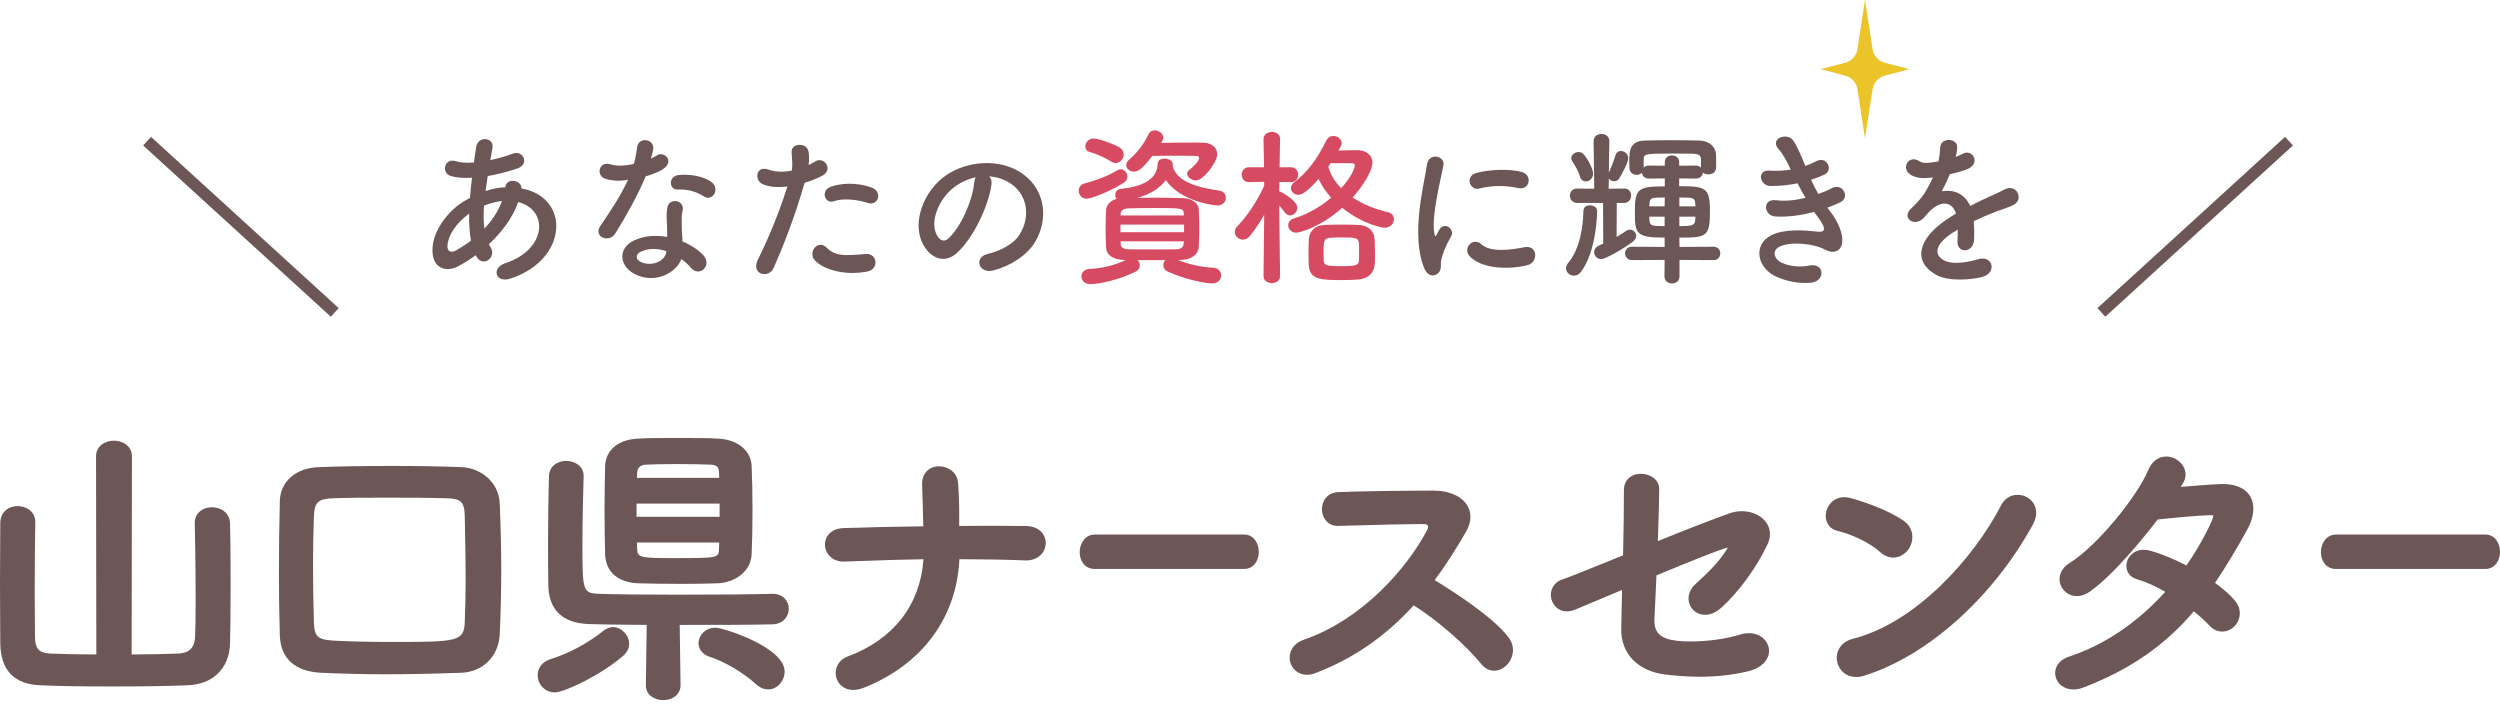 <svg width="200" height="57" viewBox="0 0 200 57" fill="none" xmlns="http://www.w3.org/2000/svg">
<path d="M8.976 54.917C6.48 54.917 4.548 54.885 3.234 54.822C1.155 54.746 0.074 53.64 0.024 51.536C0.024 51.304 0.021 50.89 0.017 50.357C0.01 49.386 0 48.021 0 46.655C0 45.308 0.01 43.95 0.017 42.983C0.021 42.447 0.024 42.031 0.024 41.803C0.052 40.891 0.741 40.486 1.412 40.486C2.096 40.486 2.823 40.931 2.823 41.755V41.803C2.799 42.52 2.776 45.268 2.776 47.464C2.776 48.56 2.786 49.571 2.793 50.242C2.797 50.576 2.799 50.826 2.799 50.961C2.82 51.803 3.018 52.241 4.037 52.285C5.029 52.328 6.325 52.354 7.707 52.356L7.683 36.499C7.683 35.69 8.411 35.253 9.095 35.253C9.82 35.253 10.554 35.681 10.554 36.498L10.53 52.356C11.956 52.354 13.278 52.329 14.271 52.285C15.117 52.242 15.541 51.839 15.605 51.017C15.628 50.599 15.652 49.453 15.652 48.082C15.652 45.686 15.605 42.584 15.581 41.881L15.581 41.827C15.581 41.009 16.267 40.581 16.944 40.581C17.627 40.581 18.375 40.984 18.403 41.867C18.426 42.445 18.451 44.498 18.451 46.631C18.451 48.804 18.426 50.846 18.403 51.491C18.334 53.49 17.02 54.767 14.976 54.822C13.537 54.885 11.462 54.917 8.976 54.917Z" fill="#6D5656"/>
<path d="M30.767 53.941C29.212 53.941 27.607 53.904 25.715 53.823C23.589 53.724 22.438 52.679 22.386 50.799C22.338 49.209 22.314 47.55 22.314 45.87C22.314 43.993 22.338 42.055 22.386 40.109C22.411 38.522 23.674 37.42 25.528 37.37C27.212 37.306 29.113 37.275 31.338 37.275C33.381 37.275 35.204 37.306 36.911 37.37C38.34 37.418 39.902 38.459 39.98 40.295C40.059 42.221 40.099 44.023 40.099 45.656C40.099 47.284 40.059 48.991 39.98 50.732C39.903 52.502 38.621 53.773 36.862 53.823C34.514 53.904 32.577 53.941 30.767 53.941ZM30.981 39.813C29.441 39.813 27.987 39.813 26.683 39.86C25.45 39.903 25.157 40.17 25.113 41.287C25.066 42.565 25.042 43.835 25.042 45.062C25.042 46.643 25.066 48.25 25.113 49.837C25.156 51.044 25.517 51.193 26.923 51.262C28.177 51.325 29.644 51.357 31.409 51.357C36.634 51.357 37.119 51.312 37.181 49.764C37.228 48.631 37.252 47.449 37.252 46.251C37.252 45.001 37.229 43.797 37.206 42.632C37.197 42.167 37.188 41.716 37.181 41.282C37.16 40.082 36.808 39.883 35.687 39.86C34.094 39.813 32.511 39.813 30.981 39.813Z" fill="#6D5656"/>
<path d="M53.057 56.011C52.368 56.011 51.669 55.608 51.669 54.838L51.738 49.991C51.229 49.985 50.733 49.981 50.261 49.977C48.954 49.966 47.825 49.956 47.078 49.922C45.003 49.846 43.892 48.775 43.867 46.825C43.844 45.754 43.844 44.574 43.844 43.325C43.844 41.546 43.868 39.743 43.915 38.11C43.944 37.258 44.642 36.871 45.279 36.871C45.98 36.871 46.691 37.282 46.691 38.068V38.116C46.647 39.574 46.595 41.709 46.595 43.634C46.595 47.299 46.643 47.444 47.881 47.504C49.073 47.548 51.513 47.575 54.247 47.575C57.515 47.575 60.411 47.548 61.804 47.504C62.667 47.504 63.103 48.106 63.103 48.701C63.103 49.299 62.662 49.919 61.817 49.946C60.233 49.992 57.273 49.993 54.376 49.993L54.445 54.812C54.445 55.608 53.747 56.011 53.057 56.011ZM44.399 55.393C43.542 55.393 43.011 54.685 43.011 54.029C43.011 53.434 43.392 52.942 44.005 52.746C45.574 52.246 46.937 51.515 48.296 50.448C48.532 50.264 48.788 50.167 49.037 50.167C49.714 50.167 50.33 50.806 50.33 51.508C50.33 51.847 50.172 52.178 49.884 52.439C48.025 54.057 45.105 55.393 44.399 55.393ZM61.454 55.155C61.11 55.155 60.777 55.01 60.463 54.722C59.51 53.839 57.971 52.927 56.803 52.553C56.123 52.346 55.88 51.852 55.88 51.46C55.88 50.861 56.401 50.215 57.244 50.215C57.864 50.215 62.77 51.776 62.77 53.72C62.77 54.498 62.167 55.155 61.454 55.155ZM54.58 46.711C53.214 46.711 51.836 46.687 51.077 46.663C49.464 46.616 48.467 45.763 48.411 44.38C48.389 43.427 48.363 42.175 48.363 40.898C48.363 39.675 48.386 38.435 48.411 37.279C48.436 36.27 49.155 35.164 51.099 35.087C51.79 35.039 52.983 35.039 54.247 35.039C55.466 35.039 56.727 35.039 57.424 35.087C59.226 35.169 60.082 36.232 60.13 37.25C60.176 38.302 60.201 39.547 60.201 40.851C60.201 42.121 60.176 43.367 60.13 44.357C60.075 45.62 58.935 46.591 57.42 46.663C56.771 46.686 55.687 46.711 54.58 46.711ZM50.972 43.961C51.007 44.591 51.242 44.649 53.771 44.649C57.484 44.649 57.484 44.636 57.521 43.933C57.521 43.824 57.527 43.705 57.533 43.583C57.536 43.524 57.538 43.465 57.541 43.404H50.955L50.972 43.961ZM57.569 41.343V40.288H50.925V41.343H57.569ZM57.539 38.227C57.537 38.187 57.535 38.148 57.533 38.109C57.527 38.004 57.521 37.903 57.521 37.806C57.503 37.396 57.395 37.193 56.832 37.172C56.241 37.148 55.176 37.124 54.128 37.124C53.085 37.124 52.111 37.148 51.688 37.172C51.228 37.189 50.995 37.407 50.972 37.841C50.972 37.929 50.966 38.034 50.96 38.139C50.958 38.169 50.956 38.198 50.955 38.227L57.539 38.227Z" fill="#6D5656"/>
<path d="M68.26 55.195C67.439 55.195 66.972 54.638 66.873 54.086C66.772 53.516 67.029 52.808 67.834 52.511C71.486 51.147 73.625 48.392 73.877 44.739C72.275 44.76 70.659 44.817 69.094 44.873C69.094 44.873 67.493 44.929 67.493 44.929C66.536 44.929 66.007 44.237 65.995 43.585C65.983 42.947 66.441 42.286 67.491 42.247C69.534 42.178 71.676 42.13 73.862 42.106C73.843 41.1 73.812 40.131 73.789 39.389L73.77 38.788C73.752 38.343 73.878 37.965 74.134 37.699C74.378 37.445 74.729 37.304 75.12 37.304C75.804 37.304 76.569 37.758 76.64 38.598C76.743 39.811 76.74 40.822 76.737 41.799L76.736 42.077C77.62 42.067 78.493 42.062 79.353 42.062C80.279 42.062 81.189 42.068 82.082 42.08C82.743 42.096 83.116 42.35 83.313 42.56C83.549 42.812 83.672 43.146 83.657 43.499C83.631 44.163 83.084 44.834 82.09 44.834C82.052 44.834 82.014 44.833 81.975 44.831C80.451 44.77 78.74 44.739 76.752 44.737C76.529 49.442 73.747 53.184 69.094 55.023C68.802 55.137 68.522 55.195 68.26 55.195Z" fill="#6D5656"/>
<path d="M87.582 45.516C86.752 45.516 86.374 44.822 86.374 44.176C86.374 43.492 86.798 42.765 87.582 42.765H99.534C100.301 42.765 100.703 43.463 100.703 44.152C100.703 44.83 100.301 45.516 99.534 45.516H87.582Z" fill="#6D5656"/>
<path d="M104.555 53.982C103.864 53.982 103.303 53.511 103.19 52.838C103.097 52.283 103.333 51.515 104.307 51.178C109.021 49.546 112.563 45.442 114.163 42.423C114.248 42.263 114.271 42.113 114.221 42.032C114.168 41.943 114.019 41.929 113.934 41.929C113.799 41.928 113.652 41.927 113.494 41.927C112.387 41.927 110.732 41.973 109.13 42.018C108.39 42.038 107.676 42.058 107.065 42.072L107.016 42.073C106.209 42.073 105.771 41.419 105.756 40.774C105.74 40.127 106.139 39.411 107.051 39.368C108.837 39.295 112.41 39.249 114.696 39.249C115.947 39.249 116.957 39.705 117.399 40.467C117.746 41.067 117.709 41.795 117.294 42.52C116.412 44.049 115.607 45.292 114.772 46.409C116.311 47.345 119.568 49.44 120.732 51.059C121.096 51.568 121.138 52.211 120.847 52.777C120.572 53.312 120.058 53.657 119.539 53.658C119.259 53.658 118.844 53.557 118.465 53.082C117.42 51.781 115.092 49.66 113.092 48.432C110.816 50.931 108.234 52.707 105.204 53.858C104.981 53.94 104.763 53.982 104.555 53.982Z" fill="#6D5656"/>
<path d="M135.989 54.139C135.126 54.139 134.223 54.082 133.228 53.964C131.001 53.686 129.65 52.269 129.699 50.266C129.721 49.496 129.743 48.422 129.765 47.194C127.916 47.973 126.409 48.606 126.024 48.765C125.796 48.861 125.571 48.91 125.356 48.91C124.603 48.91 124.169 48.334 124.085 47.798C123.999 47.252 124.251 46.592 125.008 46.347C125.349 46.245 126.561 45.754 128.095 45.133C128.64 44.913 129.23 44.674 129.845 44.427C129.888 42.638 129.913 40.697 129.913 39.21C129.913 38.306 130.595 37.902 131.271 37.902C131.991 37.902 132.736 38.355 132.736 39.115C132.736 40.018 132.7 41.085 132.661 42.215C132.65 42.568 132.637 42.927 132.626 43.288C134.838 42.389 137.158 41.489 138.347 41.069C138.675 40.953 139.013 40.895 139.352 40.895C140.203 40.895 140.967 41.269 141.347 41.872C141.661 42.369 141.679 42.966 141.399 43.553C140.521 45.411 139.109 47.349 137.714 48.61C137.299 48.986 136.848 49.186 136.407 49.186C135.854 49.186 135.369 48.862 135.173 48.36C134.956 47.807 135.129 47.195 135.638 46.724C136.518 45.913 137.427 45.076 138.079 44.051C138.155 43.938 138.197 43.859 138.221 43.807C138.155 43.818 138.073 43.839 137.973 43.871C137.276 44.09 135.34 44.855 132.516 46.029C132.484 46.687 132.456 47.314 132.432 47.882C132.404 48.524 132.379 49.091 132.355 49.544C132.312 50.61 132.833 51.109 134.154 51.263C134.469 51.299 134.848 51.317 135.251 51.317C136.611 51.317 138.083 51.113 139.187 50.771C139.432 50.694 139.676 50.654 139.91 50.654C140.872 50.654 141.448 51.294 141.519 51.925C141.591 52.552 141.174 53.399 139.766 53.723C138.551 54.003 137.315 54.139 135.989 54.139Z" fill="#6D5656"/>
<path d="M148.503 54.159C147.551 54.159 147.03 53.46 146.95 52.81C146.866 52.143 147.233 51.356 148.238 51.101C153.256 49.828 157.904 44.663 160.099 40.404C160.367 39.885 160.845 39.587 161.41 39.587C161.949 39.587 162.445 39.862 162.705 40.304C162.986 40.783 162.954 41.383 162.613 41.995C159.406 47.815 154.249 52.435 149.156 54.052C148.932 54.123 148.713 54.159 148.503 54.159ZM151.454 44.607C151.094 44.607 150.742 44.461 150.437 44.186C149.563 43.383 148.049 42.716 147.005 42.471C146.267 42.299 146.001 41.658 146.066 41.1C146.142 40.442 146.676 39.776 147.551 39.776C147.72 39.776 147.897 39.801 148.078 39.851C148.908 40.086 150.98 40.735 152.326 41.688C153.132 42.26 153.141 43.281 152.683 43.938C152.397 44.35 151.925 44.607 151.454 44.607Z" fill="#6D5656"/>
<path d="M165.873 55.16C165.127 55.16 164.532 54.697 164.426 54.034C164.346 53.533 164.584 52.84 165.52 52.532C168.376 51.58 170.966 49.835 173.219 47.344C172.441 46.888 171.651 46.537 170.975 46.347C170.296 46.164 170.055 45.599 170.118 45.119C170.192 44.554 170.689 43.982 171.495 43.982C171.668 43.982 171.85 44.009 172.035 44.062C172.848 44.281 173.866 44.696 174.915 45.234C175.626 44.213 176.259 43.127 176.797 42.002C177.061 41.432 177.073 41.276 177.056 41.234C177.056 41.235 177.056 41.235 177.056 41.235C177.051 41.235 177.004 41.213 176.837 41.213L176.722 41.216C175.821 41.238 173.505 41.46 172.611 41.562C171.786 42.641 169.201 45.917 167.17 47.341C166.835 47.571 166.491 47.688 166.148 47.688C165.528 47.688 164.978 47.277 164.811 46.69C164.673 46.203 164.8 45.513 165.573 45.036C167.779 43.671 170.977 39.709 171.845 37.635C172.137 36.927 172.667 36.521 173.299 36.521C173.851 36.521 174.404 36.843 174.675 37.324C174.912 37.744 174.902 38.225 174.648 38.646C174.587 38.743 174.521 38.846 174.449 38.954L174.643 38.938C175.658 38.854 176.707 38.766 177.657 38.726L177.811 38.724C179.152 38.724 179.748 39.257 180.013 39.704C180.418 40.39 180.337 41.354 179.79 42.35C178.871 44.014 178.023 45.416 177.201 46.631C177.93 47.163 178.439 47.617 178.794 48.052C179.412 48.776 179.223 49.664 178.73 50.13C178.465 50.379 178.116 50.523 177.772 50.523C177.395 50.523 177.044 50.359 176.759 50.048C176.437 49.706 175.996 49.303 175.505 48.905C173.188 51.64 170.378 53.579 166.676 54.999C166.401 55.106 166.13 55.16 165.873 55.16Z" fill="#6D5656"/>
<path d="M186.879 45.516C186.05 45.516 185.672 44.822 185.672 44.176C185.672 43.492 186.095 42.765 186.879 42.765H198.831C199.599 42.765 200 43.463 200 44.152C200 44.83 199.599 45.516 198.831 45.516H186.879Z" fill="#6D5656"/>
<path d="M38.059 20.416C37.558 20.781 37.058 21.092 36.584 21.336C35.745 21.768 34.46 21.552 34.609 19.739C34.717 18.413 35.799 16.938 37.031 16.153C37.207 16.045 37.396 15.937 37.599 15.829C37.64 15.315 37.694 14.773 37.761 14.219C37.112 14.259 36.53 14.219 36.07 14.083C35.272 13.853 35.542 12.608 36.449 12.893C36.828 13.014 37.342 13.041 37.91 13.001C37.964 12.608 38.032 12.202 38.086 11.796C38.235 10.795 39.547 11.012 39.399 11.823C39.344 12.162 39.277 12.5 39.223 12.811C39.845 12.676 40.468 12.5 41.049 12.284C41.834 11.986 42.429 13.136 41.36 13.488C40.616 13.732 39.804 13.948 39.02 14.083C38.952 14.516 38.898 14.909 38.844 15.287C39.317 15.125 39.804 15.017 40.265 14.99H40.427V14.963C40.522 14.164 41.767 14.421 41.712 15.071C45.663 15.788 45.46 20.767 40.846 22.283C39.629 22.689 39.29 21.43 40.4 21.065C43.769 19.969 43.904 16.776 41.455 16.167C41.009 17.439 40.129 18.589 39.114 19.536C39.155 19.631 39.209 19.725 39.263 19.806C39.737 20.591 38.614 21.457 38.1 20.497L38.059 20.416ZM37.531 17.087C36.462 17.872 35.854 18.833 35.799 19.631C35.759 20.172 36.124 20.226 36.476 20.037C36.882 19.806 37.288 19.549 37.68 19.252C37.558 18.616 37.518 17.885 37.531 17.087ZM40.116 16.086C39.723 16.126 39.209 16.262 38.722 16.451C38.668 17.141 38.681 17.75 38.749 18.291C39.358 17.655 39.858 16.911 40.156 16.086L40.116 16.086Z" fill="#6D5656"/>
<path d="M48.461 14.313C47.636 14.083 47.893 12.838 48.853 13.149C49.3 13.298 50.004 13.285 50.707 13.109C50.842 12.662 50.91 12.23 50.978 11.742C51.099 10.944 52.29 11.093 52.263 11.864C52.25 12.067 52.168 12.365 52.074 12.689C52.236 12.608 52.385 12.541 52.507 12.46C53.116 12.027 53.968 12.866 53.102 13.488C52.764 13.732 52.209 13.948 51.654 14.11C51.018 15.639 50.098 17.263 49.232 18.67C48.732 19.482 47.433 18.954 48.028 18.075C48.786 16.952 49.584 15.802 50.247 14.381C49.557 14.516 48.975 14.462 48.461 14.313ZM50.788 21.931C49.53 21.295 49.381 19.834 50.775 19.211C51.614 18.833 52.534 18.805 53.373 18.954V18.48C53.373 18.142 53.345 17.804 53.332 17.466C53.319 17.195 53.345 16.816 53.4 16.559C53.562 15.815 54.753 15.991 54.617 16.803C54.577 17.006 54.536 17.155 54.536 17.439C54.536 17.75 54.536 18.088 54.55 18.48C54.563 18.738 54.59 19.022 54.604 19.32C55.321 19.617 55.916 20.037 56.255 20.402C57.026 21.255 55.93 22.215 55.281 21.43C55.077 21.187 54.82 20.943 54.509 20.727C54.117 21.809 52.425 22.756 50.788 21.931ZM51.221 20.159C50.856 20.348 50.829 20.74 51.235 20.943C52.047 21.349 53.142 20.957 53.291 20.226C53.305 20.186 53.291 20.131 53.305 20.091C52.615 19.861 51.884 19.834 51.221 20.159ZM54.239 15.166C53.494 15.206 53.44 14.083 54.306 14.002C55.199 13.921 56.146 14.083 56.796 14.476C57.716 15.03 57.012 16.153 56.349 15.734C55.714 15.328 55.023 15.125 54.239 15.166Z" fill="#6D5656"/>
<path d="M61.894 21.43C61.488 22.337 60.054 21.944 60.622 20.794C61.204 19.604 62.164 17.547 62.99 14.922C62.273 15.003 61.583 14.976 61.014 14.733C60.324 14.435 60.46 13.204 61.474 13.569C62.043 13.772 62.706 13.772 63.342 13.65C63.423 13.149 63.368 12.784 63.328 12.189C63.274 11.418 64.546 11.377 64.681 12.121C64.735 12.46 64.735 12.825 64.695 13.204C64.884 13.109 65.046 13.014 65.209 12.919C65.912 12.46 66.751 13.583 65.737 14.083C65.358 14.273 64.871 14.476 64.37 14.624C63.517 17.588 62.557 19.928 61.894 21.43ZM65.182 20.821C64.6 20.172 65.439 19.103 66.142 19.82C66.832 20.524 67.658 20.456 69.241 20.321C70.228 20.24 70.31 21.538 69.417 21.714C67.455 22.107 65.777 21.485 65.182 20.821ZM66.711 16.099C66.007 16.356 65.588 15.247 66.481 14.935C67.171 14.692 68.402 14.53 69.728 15.003C70.635 15.328 70.269 16.518 69.417 16.235C68.659 15.977 67.428 15.829 66.711 16.099Z" fill="#6D5656"/>
<path d="M79.318 14.733C79.102 16.451 77.884 19.008 76.585 20.212C75.543 21.173 74.406 20.645 73.811 19.482C72.959 17.804 73.865 15.287 75.678 14.029C77.343 12.879 79.819 12.689 81.524 13.718C83.621 14.976 83.959 17.466 82.782 19.401C82.146 20.442 80.82 21.281 79.48 21.633C78.29 21.944 77.87 20.578 79.034 20.307C80.062 20.077 81.104 19.495 81.55 18.792C82.511 17.276 82.146 15.504 80.806 14.651C80.279 14.313 79.71 14.151 79.129 14.11C79.278 14.245 79.359 14.462 79.318 14.733ZM76.314 14.99C75.056 15.964 74.379 17.763 74.948 18.805C75.151 19.198 75.502 19.401 75.841 19.103C76.855 18.21 77.803 16.059 77.938 14.598C77.951 14.435 77.992 14.286 78.06 14.178C77.437 14.313 76.829 14.598 76.314 14.99Z" fill="#6D5656"/>
<path d="M86.933 15.896C86.527 15.896 86.297 15.572 86.297 15.26C86.297 15.003 86.445 14.76 86.757 14.679C87.636 14.449 88.637 14.083 89.381 13.623C89.476 13.569 89.571 13.542 89.652 13.542C89.95 13.542 90.193 13.826 90.193 14.124C90.193 14.3 90.112 14.489 89.896 14.624C88.813 15.315 87.298 15.896 86.933 15.896ZM94.225 20.794C95.159 21.16 96.052 21.363 97.053 21.417C97.486 21.444 97.689 21.741 97.689 22.039C97.689 22.351 97.445 22.675 96.999 22.675C96.377 22.675 94.686 22.323 93.4 21.714C93.17 21.606 93.062 21.403 93.062 21.214C93.062 21.065 93.129 20.916 93.224 20.808H91.019C91.113 20.916 91.181 21.078 91.181 21.227C91.181 21.417 91.086 21.62 90.856 21.728C89.625 22.351 88.001 22.729 87.216 22.729C86.757 22.729 86.513 22.418 86.513 22.12C86.513 21.823 86.73 21.538 87.176 21.512C88.204 21.457 89.138 21.241 90.072 20.794H89.936C89.016 20.781 88.516 20.375 88.488 19.834C88.462 19.36 88.448 18.873 88.448 18.386C88.448 17.831 88.462 17.29 88.488 16.803C88.502 16.465 88.746 16.072 89.327 15.91C89.246 15.829 89.219 15.707 89.219 15.599C89.219 15.369 89.368 15.139 89.652 15.111C91.533 14.922 92.575 14.286 92.615 13.096C92.629 12.811 92.886 12.689 93.157 12.689C93.481 12.689 93.82 12.852 93.82 13.109V13.163L93.806 13.204C93.995 14.205 95.01 14.895 97.54 15.247C97.892 15.301 98.068 15.558 98.068 15.829C98.068 16.126 97.838 16.437 97.378 16.437C97.175 16.437 94.456 16.14 93.265 14.408C92.805 15.03 92.074 15.531 90.978 15.829C91.451 15.829 91.925 15.815 92.412 15.815C93.102 15.815 93.806 15.829 94.55 15.842C95.335 15.856 95.876 16.248 95.903 16.722C95.93 17.236 95.944 17.737 95.944 18.237C95.944 18.738 95.93 19.238 95.903 19.766C95.876 20.321 95.335 20.781 94.482 20.794L94.225 20.794ZM88.881 12.919C88.394 12.608 87.677 12.284 87.189 12.162C86.933 12.095 86.824 11.918 86.824 11.716C86.824 11.418 87.081 11.079 87.474 11.079C87.839 11.079 89.003 11.472 89.517 11.77C89.787 11.918 89.896 12.148 89.896 12.365C89.896 12.703 89.611 13.041 89.26 13.041C89.138 13.041 89.016 13.001 88.881 12.919ZM94.726 17.967H89.639V18.575H94.726V17.967ZM94.699 17.073C94.672 16.641 94.537 16.641 92.182 16.641C91.533 16.641 90.883 16.654 90.261 16.668C89.869 16.681 89.666 16.871 89.652 17.073V17.236H94.699V17.073ZM94.699 19.306H89.652V19.523C89.666 19.82 89.909 19.928 90.275 19.942C90.883 19.955 91.519 19.955 92.169 19.955C92.818 19.955 93.468 19.955 94.104 19.942C94.482 19.928 94.686 19.78 94.699 19.468L94.699 19.306ZM92.886 11.431C93.671 11.418 94.577 11.404 95.348 11.404C95.7 11.404 96.011 11.404 96.269 11.418C96.972 11.431 97.378 11.837 97.378 12.338C97.378 13.001 96.255 14.435 95.687 14.435C95.321 14.435 94.969 14.164 94.969 13.894C94.969 13.785 95.024 13.691 95.132 13.596C95.822 13.068 95.93 12.717 95.93 12.622C95.93 12.541 95.863 12.473 95.687 12.473C95.389 12.46 94.78 12.46 94.104 12.46C93.441 12.46 92.724 12.46 92.182 12.473C91.343 13.596 90.978 13.732 90.721 13.732C90.383 13.732 90.099 13.502 90.099 13.204C90.099 13.068 90.166 12.906 90.329 12.771C91.046 12.135 91.451 11.607 91.898 10.714C92.006 10.511 92.182 10.43 92.372 10.43C92.71 10.43 93.062 10.687 93.062 10.998C93.062 11.093 93.035 11.174 92.981 11.269L92.886 11.431Z" fill="#D64B62"/>
<path d="M102.408 22.079C102.408 22.459 102.07 22.648 101.745 22.648C101.407 22.648 101.082 22.459 101.082 22.079V22.066L101.136 17.182C100.785 17.804 100.392 18.386 99.986 18.887C99.824 19.09 99.621 19.171 99.431 19.171C99.093 19.171 98.782 18.887 98.782 18.562C98.782 18.399 98.85 18.237 98.998 18.088C99.689 17.384 100.582 16.113 101.136 14.854V14.543L99.919 14.57H99.905C99.526 14.57 99.337 14.273 99.337 13.975C99.337 13.677 99.526 13.38 99.919 13.38H101.123L101.082 11.147V11.134C101.082 10.741 101.42 10.552 101.759 10.552C102.083 10.552 102.408 10.741 102.408 11.134V11.147C102.408 11.147 102.381 12.175 102.367 13.38H103.261C103.653 13.38 103.856 13.677 103.856 13.975C103.856 14.273 103.653 14.57 103.274 14.57H103.261L102.354 14.557C102.354 14.814 102.34 15.071 102.34 15.315C102.381 15.328 102.435 15.328 102.476 15.355C102.557 15.396 103.788 16.059 103.788 16.613C103.788 16.938 103.504 17.236 103.206 17.236C103.058 17.236 102.922 17.168 102.8 17.006C102.665 16.83 102.503 16.627 102.34 16.451C102.354 18.548 102.408 22.066 102.408 22.066L102.408 22.079ZM103.707 18.616C103.301 18.616 103.058 18.318 103.058 18.007C103.058 17.791 103.193 17.574 103.504 17.479C104.654 17.128 105.683 16.505 106.494 15.815C106.075 15.355 105.723 14.854 105.493 14.313C104.424 15.545 104.018 15.585 103.869 15.585C103.545 15.585 103.274 15.341 103.274 15.044C103.274 14.895 103.355 14.719 103.545 14.57C104.6 13.772 105.371 12.73 106.088 11.269C106.224 10.985 106.454 10.876 106.67 10.876C107.009 10.876 107.333 11.134 107.333 11.458C107.333 11.54 107.306 11.634 107.252 11.729C107.198 11.837 107.13 11.932 107.076 12.04C107.577 12.027 108.104 12.013 108.618 12.013C109.2 12.013 109.795 12.351 109.795 13.014C109.795 13.65 109.052 14.868 108.213 15.802C109.011 16.329 109.972 16.722 111 16.965C111.365 17.046 111.514 17.29 111.514 17.533C111.514 17.872 111.23 18.224 110.756 18.224C110.743 18.224 109.187 18.061 107.374 16.627C105.683 18.142 103.978 18.616 103.707 18.616ZM108.646 22.364C108.334 22.391 107.875 22.405 107.414 22.405C105.696 22.405 104.749 22.405 104.695 21.16C104.681 20.889 104.681 20.578 104.681 20.253C104.681 19.861 104.681 19.468 104.708 19.157C104.749 18.454 105.222 18.021 105.98 17.994C106.346 17.98 106.86 17.967 107.36 17.967C107.861 17.967 108.361 17.98 108.673 17.994C109.43 18.021 109.944 18.454 109.972 19.198C109.985 19.549 109.999 19.955 109.999 20.348C109.999 20.605 109.999 20.848 109.985 21.078C109.944 21.823 109.484 22.296 108.646 22.364ZM108.727 20.037C108.727 19.834 108.727 19.631 108.713 19.455C108.686 18.995 108.361 18.995 107.333 18.995C106.968 18.995 106.602 19.008 106.413 19.022C105.885 19.063 105.885 19.306 105.885 20.294C105.885 20.497 105.899 20.686 105.899 20.848C105.926 21.241 106.143 21.295 107.306 21.295C108.429 21.295 108.686 21.227 108.713 20.862C108.727 20.632 108.727 20.334 108.727 20.037ZM106.44 13.055C106.386 13.149 106.332 13.244 106.264 13.326C106.44 13.975 106.806 14.557 107.293 15.058C107.996 14.286 108.388 13.528 108.388 13.217C108.388 13.123 108.321 13.055 108.131 13.055H106.44Z" fill="#D64B62"/>
<path d="M113.933 21.444C112.851 18.778 113.919 14.773 114.163 13.163C114.312 12.162 115.624 12.46 115.475 13.244C115.259 14.34 114.447 17.52 114.772 18.778C114.813 18.954 114.867 18.914 114.921 18.792C114.948 18.724 115.097 18.454 115.151 18.359C115.57 17.696 116.409 18.345 116.098 18.887C115.597 19.766 115.381 20.389 115.3 20.781C115.218 21.146 115.381 21.566 115.043 21.863C114.704 22.161 114.204 22.107 113.933 21.444ZM117.559 20.483C117.005 19.874 117.816 18.914 118.52 19.549C119.25 20.212 120.874 19.996 121.93 19.78C123.026 19.549 123.093 20.983 122.2 21.214C120.752 21.579 118.533 21.538 117.559 20.483ZM118.331 15.085C117.586 15.274 117.153 14.07 118.141 13.826C119.345 13.528 120.752 13.515 121.7 13.745C122.647 13.975 122.39 15.247 121.47 15.044C120.495 14.841 119.467 14.8 118.331 15.085Z" fill="#6D5656"/>
<path d="M125.918 22.053C125.593 22.053 125.282 21.796 125.282 21.471C125.282 21.336 125.322 21.2 125.444 21.051C126.418 19.888 126.648 18.075 126.675 16.871C126.675 16.559 126.933 16.424 127.19 16.424C127.474 16.424 127.771 16.586 127.771 16.871C127.771 16.898 127.758 20.064 126.473 21.755C126.324 21.958 126.121 22.053 125.918 22.053ZM128.245 16.235H126.175C125.796 16.235 125.593 15.937 125.593 15.652C125.593 15.369 125.783 15.085 126.162 15.085H126.175L127.541 15.098L127.487 11.31V11.296C127.487 10.904 127.799 10.714 128.123 10.714C128.435 10.714 128.746 10.904 128.746 11.296V11.31L128.705 13.813C128.867 13.474 129.111 12.852 129.233 12.432C129.301 12.189 129.476 12.081 129.666 12.081C129.95 12.081 130.261 12.311 130.261 12.649C130.261 12.771 130.207 13.123 129.544 14.273C129.449 14.435 129.287 14.503 129.138 14.503C128.962 14.503 128.786 14.421 128.705 14.273L128.691 15.098L129.936 15.085H129.95C130.315 15.085 130.491 15.355 130.491 15.639C130.491 15.937 130.288 16.235 129.936 16.235H129.341L129.327 18.954C129.598 18.805 129.855 18.643 130.099 18.467C130.193 18.399 130.302 18.372 130.397 18.372C130.667 18.372 130.897 18.602 130.897 18.873C130.897 19.022 130.816 19.198 130.627 19.333C129.814 19.942 128.448 20.727 128.082 20.727C127.744 20.727 127.528 20.442 127.528 20.159C127.528 19.806 127.88 19.644 128.259 19.495L128.245 16.235ZM126.405 14.151C126.269 13.664 125.918 13.096 125.783 12.906C125.728 12.811 125.701 12.73 125.701 12.649C125.701 12.365 125.999 12.162 126.297 12.162C126.432 12.162 126.567 12.216 126.662 12.311C126.986 12.649 127.447 13.488 127.447 13.894C127.447 14.273 127.149 14.516 126.865 14.516C126.675 14.516 126.486 14.408 126.405 14.151ZM134.361 20.794V22.107C134.361 22.486 134.063 22.675 133.766 22.675C133.454 22.675 133.157 22.486 133.157 22.107L133.17 20.794L130.559 20.808C130.193 20.808 130.004 20.537 130.004 20.267C130.004 20.01 130.193 19.739 130.559 19.739L133.17 19.753V19.008C130.816 19.008 130.789 18.684 130.789 16.871C130.789 15.085 131.073 14.909 133.183 14.909V14.273L131.898 14.286C131.56 14.286 131.384 14.07 131.357 13.826C131.249 13.934 131.087 13.989 130.938 13.989C130.653 13.989 130.369 13.813 130.356 13.461C130.356 13.285 130.342 13.109 130.342 12.919C130.342 11.972 130.423 11.255 131.655 11.242C132.304 11.229 133.035 11.215 133.766 11.215C134.509 11.215 135.254 11.229 135.93 11.242C136.647 11.255 137.284 11.661 137.284 12.46C137.284 12.676 137.297 12.96 137.297 13.231C137.297 13.447 137.297 13.948 136.661 13.948C136.499 13.948 136.336 13.907 136.228 13.799C136.214 14.056 136.025 14.286 135.66 14.286L134.334 14.273V14.895C136.445 14.895 136.796 15.003 136.796 16.871C136.796 18.941 136.553 19.008 134.347 19.008L134.361 19.753L137.08 19.739C137.446 19.739 137.622 20.01 137.622 20.267C137.622 20.537 137.446 20.808 137.08 20.808L134.361 20.794ZM136.079 12.784C136.079 12.392 135.863 12.311 135.403 12.297C134.915 12.284 134.198 12.284 133.536 12.284C131.587 12.284 131.492 12.324 131.492 12.771V13.407C131.587 13.312 131.723 13.244 131.898 13.244L133.183 13.258V12.96C133.183 12.608 133.468 12.432 133.752 12.432C134.049 12.432 134.334 12.608 134.334 12.96V13.258L135.66 13.244C135.835 13.244 135.984 13.312 136.079 13.407V12.784ZM133.183 15.802C132.101 15.802 131.979 15.802 131.953 16.356L131.939 16.505H133.17L133.183 15.802ZM133.17 17.331H131.939C131.939 17.425 131.953 17.52 131.953 17.601C131.993 18.061 132.088 18.088 133.17 18.088V17.331ZM135.619 16.302C135.605 15.802 135.43 15.802 134.347 15.802V16.505H135.633L135.619 16.302ZM134.347 17.331V18.088C135.294 18.088 135.605 18.061 135.619 17.588C135.619 17.493 135.633 17.412 135.633 17.331H134.347Z" fill="#6D5656"/>
<path d="M146.481 17.006C146.968 17.628 147.509 18.71 147.361 19.482C147.225 20.186 146.576 20.307 145.967 19.955C145.25 19.536 143.328 19.265 142.381 19.725C141.678 20.064 141.962 20.781 142.584 21.038C143.179 21.295 143.937 21.403 144.776 21.241C145.98 21.011 146.061 22.513 144.844 22.621C143.843 22.702 142.963 22.499 142.165 22.161C140.568 21.485 140.189 19.59 141.705 18.819C142.706 18.305 144.37 18.413 145.263 18.521C145.994 18.616 146.21 18.413 145.426 17.358C145.331 17.222 145.223 17.101 145.128 16.952C144.14 17.222 143.017 17.384 142.016 17.317C141.083 17.249 140.961 15.869 142.111 16.018C142.814 16.113 143.667 16.018 144.438 15.829C144.235 15.477 144.018 15.085 143.802 14.665C143.153 14.8 142.422 14.881 141.651 14.881C140.771 14.881 140.501 13.569 141.583 13.65C142.178 13.691 142.747 13.65 143.261 13.569C142.963 12.947 142.666 12.351 142.287 11.932C141.529 11.079 142.963 10.565 143.45 11.229C143.762 11.661 144.086 12.446 144.424 13.271C144.763 13.163 145.047 13.028 145.277 12.906C146.17 12.432 146.684 13.623 145.967 13.962C145.656 14.11 145.304 14.245 144.884 14.381C145.06 14.773 145.25 15.152 145.466 15.517C145.886 15.369 146.237 15.22 146.481 15.085C147.428 14.543 148.01 15.788 147.252 16.167C146.968 16.316 146.603 16.465 146.184 16.613C146.278 16.748 146.386 16.871 146.481 17.006Z" fill="#6D5656"/>
<path d="M156.437 12.554C156.653 12.473 156.856 12.392 157.005 12.311C157.749 11.864 158.48 12.987 157.479 13.488C157.14 13.65 156.559 13.813 155.991 13.934C155.814 14.367 155.584 14.854 155.341 15.301C156.274 15.139 157.168 15.477 157.614 16.478C158.169 16.194 158.737 15.91 159.265 15.68C159.59 15.545 159.955 15.382 160.32 15.179C161.335 14.611 161.944 15.964 161.078 16.397C160.645 16.613 160.334 16.681 159.617 16.952C159.048 17.168 158.439 17.439 157.898 17.696C157.939 18.142 157.952 18.697 157.925 19.184C157.898 19.725 157.546 20.01 157.208 20.023C156.87 20.037 156.559 19.78 156.599 19.252C156.613 18.968 156.626 18.657 156.626 18.372C156.504 18.44 156.383 18.508 156.274 18.575C154.597 19.658 154.8 20.47 155.557 20.848C156.274 21.214 157.6 20.943 158.236 20.74C159.427 20.375 159.806 21.836 158.561 22.161C157.763 22.364 155.923 22.567 154.867 21.972C153.041 20.943 153.365 19.116 155.814 17.506C156.004 17.384 156.22 17.236 156.478 17.087C156.112 15.95 155.07 16.086 154.191 17.101C154.177 17.114 154.15 17.141 154.137 17.155C154.015 17.303 153.92 17.425 153.825 17.506C153.081 18.169 152.094 17.398 152.905 16.667C153.257 16.343 153.717 15.856 154.001 15.396C154.231 15.017 154.448 14.611 154.637 14.192C153.907 14.3 153.392 14.259 152.959 14.043C151.985 13.555 152.648 12.284 153.595 12.919C153.852 13.096 154.394 13.028 154.867 12.947C154.921 12.933 155.003 12.933 155.07 12.919C155.165 12.527 155.192 12.257 155.219 11.783C155.273 10.971 156.545 11.052 156.572 11.716C156.585 11.986 156.532 12.243 156.464 12.5L156.437 12.554Z" fill="#6D5656"/>
<path d="M12.081 10.949L11.452 11.638L26.466 25.336L27.095 24.647L12.081 10.949Z" fill="#6D5656"/>
<path d="M182.807 10.948L167.795 24.648L168.424 25.337L183.435 11.636L182.807 10.948Z" fill="#6D5656"/>
<path d="M149.2 0L149.807 3.938C149.887 4.458 150.268 4.882 150.777 5.016L152.752 5.535L150.777 6.055C150.268 6.189 149.887 6.612 149.807 7.133L149.2 11.07L148.593 7.132C148.513 6.612 148.132 6.189 147.623 6.055L145.648 5.535L147.623 5.016C148.132 4.882 148.513 4.458 148.593 3.938L149.2 0Z" fill="#EBC429"/>
</svg>
